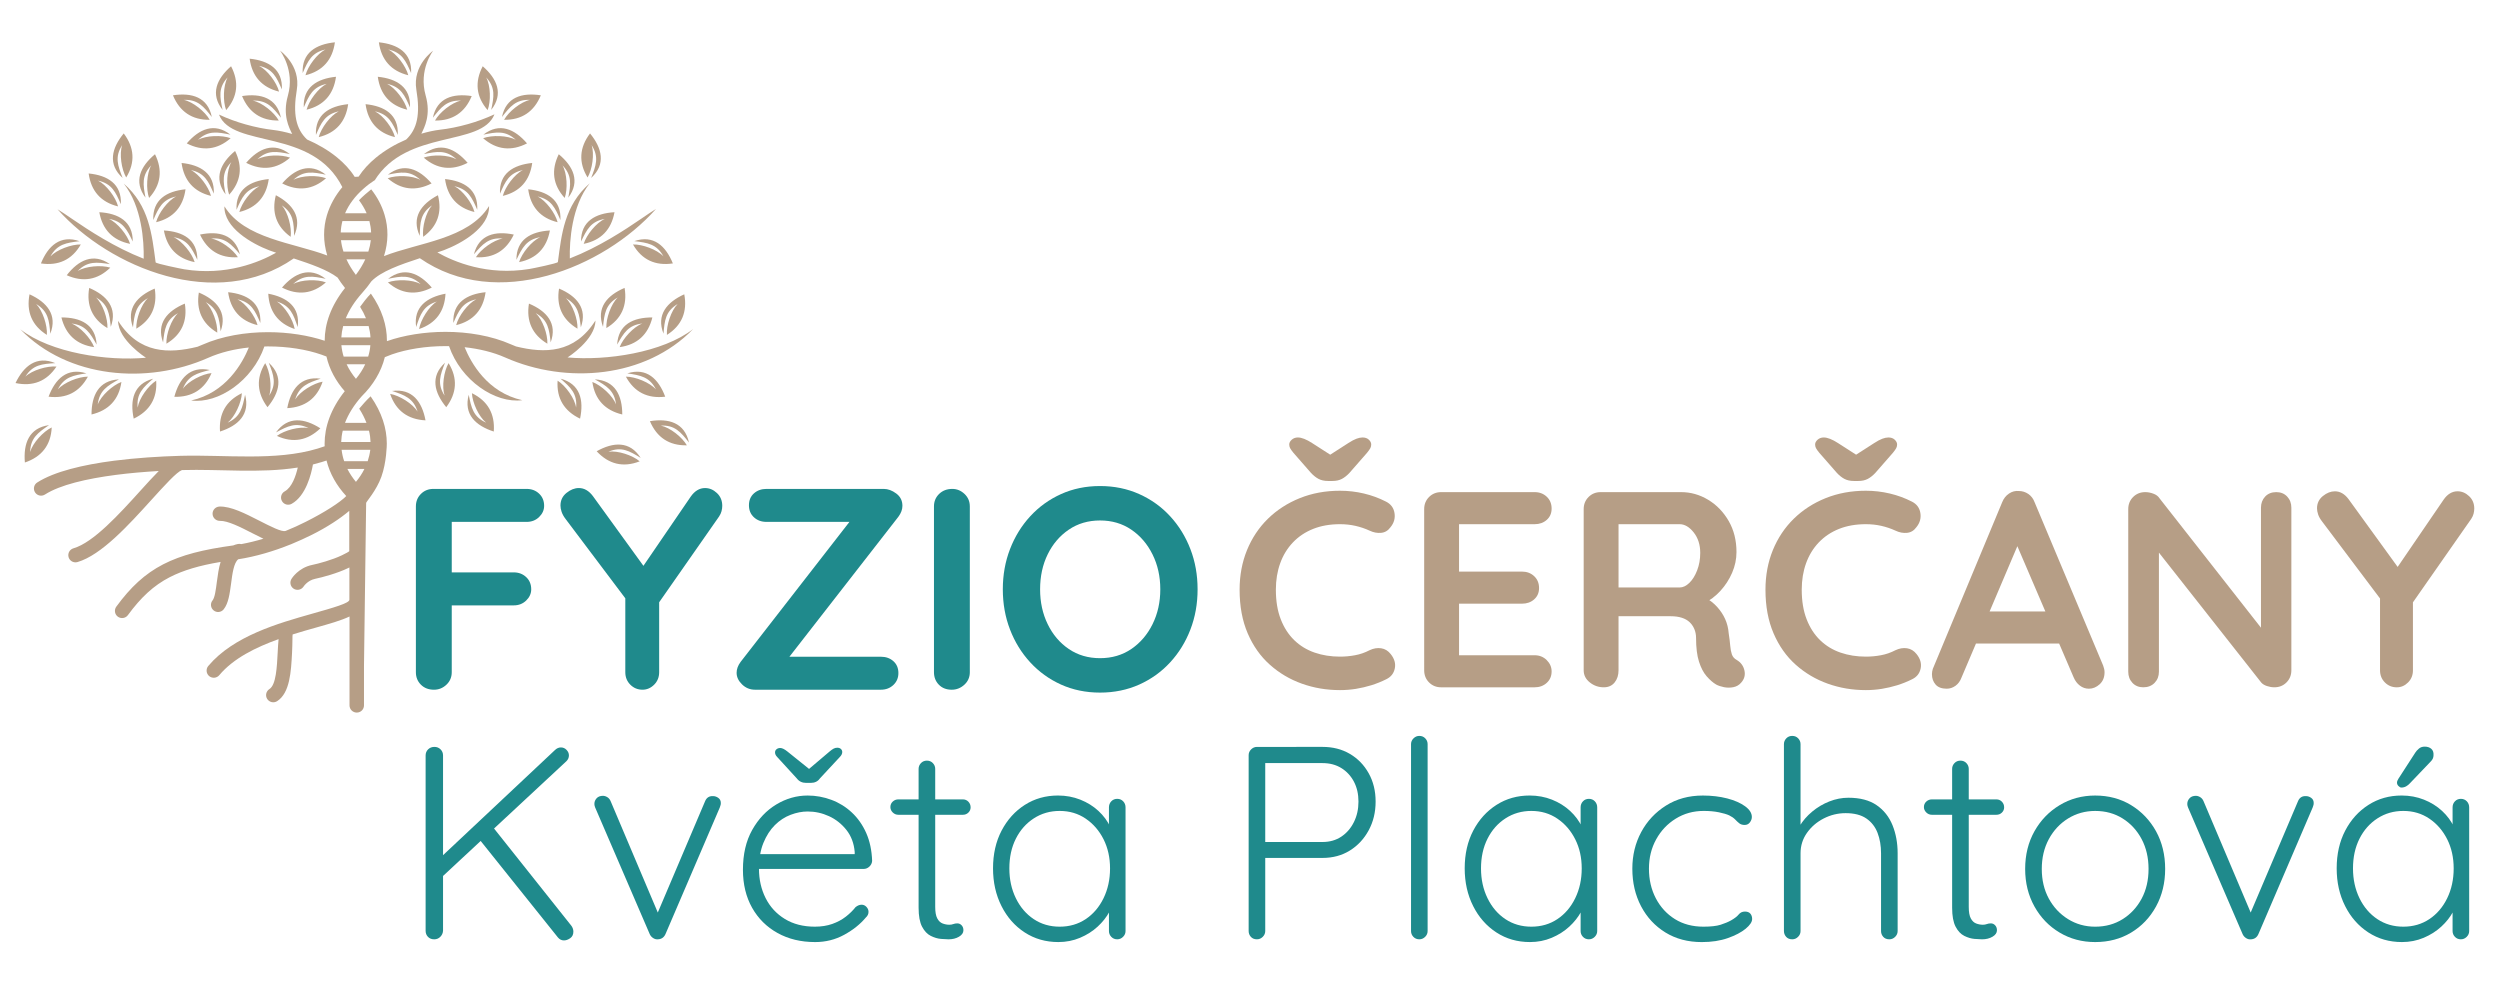 <?xml version="1.0" encoding="utf-8"?>
<!-- Generator: Adobe Illustrator 16.0.3, SVG Export Plug-In . SVG Version: 6.00 Build 0)  -->
<!DOCTYPE svg PUBLIC "-//W3C//DTD SVG 1.1//EN" "http://www.w3.org/Graphics/SVG/1.1/DTD/svg11.dtd">
<svg version="1.1" id="Vrstva_1" xmlns="http://www.w3.org/2000/svg" xmlns:xlink="http://www.w3.org/1999/xlink" x="0px" y="0px"
	 width="250px" height="100px" viewBox="0 0 250 100" enable-background="new 0 0 250 100" xml:space="preserve">
<g>
	<g>
		<g>
			<path fill="#B69E86" d="M36.399,66.6v3.942c0,0.396-0.321,0.716-0.723,0.716c-0.396,0-0.724-0.32-0.724-0.716v-8.893
				c-0.853,0.409-2.027,0.735-3.359,1.111c-0.729,0.205-1.509,0.423-2.306,0.676l-0.021,0.006c-0.034,0.015-0.007,0.854-0.062,1.856
				c-0.096,1.828-0.205,4.004-1.496,4.822c-0.334,0.21-0.777,0.108-0.989-0.226c-0.211-0.334-0.109-0.777,0.225-0.989
				c0.663-0.416,0.75-2.19,0.826-3.677c0.021-0.464,0.049-0.913,0.089-1.314c-2.26,0.811-4.506,1.908-5.933,3.606
				c-0.253,0.301-0.704,0.341-1.012,0.089c-0.299-0.253-0.34-0.709-0.087-1.011c2.533-3.007,7.005-4.268,10.371-5.223
				c2.129-0.601,3.741-1.058,3.741-1.398v-3.232L34.83,56.8c-1.092,0.532-2.629,0.942-3.325,1.084
				c-0.778,0.165-1.167,0.798-1.167,0.798c-0.232,0.322-0.676,0.396-0.997,0.172c-0.322-0.226-0.396-0.675-0.171-0.996
				c0,0,0.656-1.077,2.042-1.364c0.628-0.129,2.007-0.498,2.983-0.968c0.396-0.191,0.696-0.354,0.731-0.41v-4.03
				c-0.916,0.777-2.212,1.63-3.728,2.388c-0.656,0.327-1.346,0.641-2.07,0.941l-0.061,0.027l-0.027,0.006
				c-1.652,0.668-3.455,1.208-5.216,1.48c-0.444,0.354-0.588,1.433-0.717,2.442c-0.137,1.008-0.26,1.964-0.738,2.563
				c-0.246,0.306-0.696,0.362-1.004,0.109c-0.307-0.246-0.361-0.696-0.109-1.002c0.226-0.28,0.327-1.052,0.43-1.854
				c0.089-0.677,0.185-1.379,0.375-1.993c-2.103,0.354-3.72,0.826-5.079,1.522c-1.632,0.838-2.901,2.038-4.192,3.798
				c-0.231,0.32-0.682,0.389-1.003,0.157c-0.322-0.231-0.389-0.683-0.157-1.003c1.427-1.951,2.846-3.28,4.69-4.235
				c1.815-0.934,4.008-1.485,7.005-1.889c0.143-0.062,0.3-0.109,0.47-0.143c0.117-0.021,0.226-0.015,0.329,0.013
				c0.737-0.136,1.488-0.32,2.219-0.539c-0.354-0.17-0.73-0.361-1.106-0.552c-1.194-0.614-2.464-1.256-3.243-1.234
				c-0.395,0.006-0.723-0.301-0.737-0.695c-0.014-0.396,0.3-0.724,0.696-0.737c1.148-0.034,2.581,0.703,3.933,1.392
				c1.188,0.607,2.308,1.18,2.676,1.044l0.021-0.008c0.689-0.279,1.352-0.579,1.973-0.894c1.933-0.968,3.455-1.957,4.07-2.584
				c-0.949-1.023-1.646-2.231-1.973-3.554c-0.157,0.055-0.322,0.109-0.492,0.158c-0.287,0.088-0.573,0.163-0.867,0.239
				c-0.164,0.933-0.69,3.136-2.13,3.935c-0.349,0.191-0.778,0.067-0.97-0.281c-0.191-0.348-0.067-0.777,0.28-0.968
				c0.73-0.403,1.113-1.555,1.304-2.38c-3.795,0.6-7.763,0.142-11.579,0.252c-0.533,0.197-1.707,1.493-3.1,3.029
				c-2.231,2.461-4.963,5.476-7.353,6.172c-0.383,0.108-0.778-0.111-0.888-0.492c-0.108-0.383,0.11-0.777,0.492-0.886
				c2-0.58,4.588-3.432,6.69-5.757c0.656-0.73,1.276-1.405,1.837-1.972c-1.434,0.083-2.895,0.206-4.295,0.389
				c-2.929,0.383-5.578,0.996-7.087,1.964c-0.334,0.212-0.777,0.117-0.99-0.218c-0.211-0.334-0.116-0.777,0.219-0.988
				c1.706-1.092,4.567-1.774,7.688-2.177c2.185-0.279,4.513-0.429,6.65-0.49h0.034c4.363-0.123,9.49,0.545,13.668-0.723
				c0.246-0.075,0.478-0.15,0.704-0.231c0-0.083-0.007-0.164-0.007-0.253c0-1.677,0.601-3.464,2.014-5.251
				c-0.888-1.009-1.536-2.188-1.829-3.471c-0.157-0.062-0.327-0.129-0.499-0.185c-1.496-0.525-3.386-0.825-5.346-0.825
				c-0.123,0-0.239,0-0.362,0.006c-1.18,3.423-4.607,5.756-7.325,5.401c3.489-0.77,5.134-3.743,5.77-5.298
				c-1.435,0.15-2.833,0.484-4.077,1.037c-6.083,2.694-14.009,2.059-18.774-2.858c3.052,2.374,8.731,3.2,12.562,2.844
				c0,0-2.778-1.766-2.786-3.689c2.104,3.321,5.1,3.287,7.94,2.591c0.164-0.061,0.322-0.129,0.478-0.198
				c1.986-0.879,4.321-1.261,6.574-1.261c2.049,0,4.049,0.321,5.667,0.86c0-1.684,0.607-3.478,2.034-5.278
				c-0.28-0.349-0.526-0.696-0.744-1.044c-1.045-0.784-2.662-1.343-4.384-1.91c-7.708,5.348-18.393,0.962-23.622-4.917
				c0.41,0.246,0.901,0.587,1.475,0.976c1.631,1.111,4.219,2.829,7.141,3.969c0.041-1.733-0.178-5.231-1.994-7.516
				c2.553,2.223,2.82,5.108,3.189,7.876c0.013,0.13,2.545,0.642,2.86,0.696c4.191,0.682,7.517-0.715,9.19-1.657
				c-0.227-0.076-0.445-0.151-0.67-0.232c-1.768-0.676-4.554-2.258-4.5-4.406c2.008,3.246,6.87,3.628,10.282,4.917
				c-0.429-1.419-0.403-2.783-0.033-4.031c0.308-1.021,0.839-1.97,1.542-2.81c-2.996-5.975-10.978-3.812-12.336-7.25
				c0.867,0.402,1.768,0.73,2.642,0.975c1.017,0.287,1.973,0.471,2.772,0.559c0.587,0.07,1.236,0.206,1.905,0.403
				c-0.307-0.635-0.982-1.876-0.43-3.826c0.73-2.571-0.786-4.508-0.786-4.508s2.09,1.446,1.68,3.908
				c-0.409,2.461-0.081,3.935,1.024,4.978c1.065,0.463,2.124,1.07,3.018,1.807c0.688,0.566,1.297,1.214,1.747,1.931l0.39-0.021
				c0.457-0.702,1.051-1.343,1.734-1.902c0.895-0.737,1.953-1.351,3.018-1.808c1.106-1.037,1.434-2.517,1.024-4.978
				c-0.41-2.462,1.68-3.908,1.68-3.908s-1.481,1.902-0.751,4.474c0.553,1.958-0.123,3.191-0.431,3.826
				c0.668-0.198,1.311-0.334,1.898-0.403c0.798-0.088,1.761-0.273,2.772-0.559c0.874-0.246,1.775-0.573,2.642-0.976
				c-1.311,3.309-8.774,1.426-11.995,6.63l0.006-0.034c-0.363,0.232-0.731,0.505-1.133,0.866c-0.799,0.709-1.428,1.527-1.817,2.435
				h2.158c-0.198-0.457-0.458-0.895-0.764-1.304c0.36-0.381,0.858-0.804,1.221-1.091c0.608,0.777,1.065,1.63,1.338,2.558
				c0.382,1.282,0.396,2.673-0.062,4.12c3.421-1.357,8.459-1.691,10.508-5.006c0.054,2.154-2.731,3.73-4.5,4.406
				c-0.225,0.075-0.443,0.156-0.668,0.231c1.68,0.948,4.998,2.34,9.189,1.657c0.308-0.048,2.841-0.565,2.862-0.696
				c0.367-2.761,0.634-5.653,3.188-7.876c-1.816,2.291-2.035,5.783-1.994,7.515c2.922-1.14,5.517-2.857,7.141-3.969
				c0.568-0.389,1.065-0.73,1.475-0.976c-5.23,5.886-15.915,10.271-23.615,4.924c-2,0.655-3.857,1.31-4.841,2.305
				c-0.273,0.395-0.587,0.791-0.942,1.187c-0.758,0.853-1.285,1.691-1.619,2.51h2.014c-0.15-0.375-0.347-0.757-0.586-1.139
				c0.226-0.314,0.683-0.935,1.079-1.324c1.126,1.603,1.604,3.199,1.604,4.699v0.055l0.042-0.014
				c1.645-0.573,3.707-0.915,5.817-0.915c2.252,0,4.587,0.382,6.574,1.262c0.157,0.069,0.314,0.136,0.479,0.198
				c2.84,0.696,5.837,0.729,7.939-2.591c0,1.923-2.786,3.689-2.786,3.689c3.831,0.348,9.51-0.47,12.563-2.844
				c-4.765,4.924-12.699,5.551-18.782,2.858c-1.243-0.553-2.642-0.879-4.076-1.037c0.636,1.561,2.274,4.529,5.769,5.299
				c-2.717,0.354-6.15-1.978-7.325-5.402c-0.123,0-0.239-0.006-0.361-0.006c-1.96,0-3.857,0.306-5.347,0.825
				c-0.252,0.089-0.491,0.185-0.716,0.28c-0.361,1.473-1.189,2.804-2.301,3.901c-0.799,0.9-1.346,1.793-1.68,2.666h2.144
				c-0.177-0.464-0.416-0.94-0.724-1.418c0.233-0.28,0.697-0.826,1.141-1.234c1.126,1.609,1.618,3.212,1.618,4.726
				c0,0.129-0.021,1.873-0.546,3.326c-0.501,1.386-1.506,2.485-1.52,2.605 M36.413,55.976 M42.722,58.335l-0.027-0.008
				 M45.903,57.755 M34.276,43.064c-0.096,0.389-0.143,0.771-0.157,1.139h2.935c-0.014-0.375-0.061-0.756-0.158-1.139H34.276z
				 M34.16,44.981c0.047,0.389,0.129,0.771,0.259,1.14h2.35c0.122-0.369,0.211-0.75,0.26-1.14H34.16z M34.74,46.896
				c0.233,0.458,0.52,0.888,0.854,1.29c0.335-0.402,0.621-0.832,0.847-1.29H34.74z M34.316,32.604
				c-0.102,0.388-0.163,0.771-0.183,1.138h2.915c-0.02-0.375-0.083-0.757-0.185-1.138H34.316z M34.139,34.52
				c0.035,0.389,0.11,0.771,0.226,1.14h2.451c0.117-0.369,0.192-0.75,0.219-1.14H34.139z M34.665,36.429
				c0.239,0.518,0.553,1.002,0.928,1.453c0.375-0.451,0.69-0.935,0.928-1.453H34.665z M34.242,22.107
				c-0.095,0.369-0.157,0.75-0.169,1.14h3.038c-0.015-0.39-0.076-0.771-0.171-1.14H34.242z M34.099,24.017
				c0.04,0.375,0.122,0.757,0.246,1.14h2.491c0.124-0.389,0.205-0.771,0.247-1.14H34.099z M34.645,25.933
				c0.231,0.512,0.545,1.03,0.941,1.555c0.396-0.525,0.709-1.05,0.943-1.555H34.645z"/>
		</g>
		<g>
			<path fill="#B69E86" d="M22.001,43.154c-0.13-1.759,0.587-3.063,2.185-3.834c-0.042,0.935-0.69,2.361-1.42,2.947
				c1.29-0.58,1.481-1.494,1.74-2.789C25.032,41.435,23.81,42.574,22.001,43.154z M28.725,40.814
				c1.763-0.089,2.97-0.969,3.537-2.646c-0.921,0.158-2.26,0.976-2.745,1.773c0.417-1.35,1.297-1.658,2.553-2.073
				C30.05,37.595,29.08,38.952,28.725,40.814z M8.92,28.791c-0.294,1.739,0.3,3.109,1.823,4.017c0.047-0.936-0.465-2.415-1.14-3.063
				c1.229,0.703,1.337,1.624,1.475,2.94C11.78,30.781,10.667,29.534,8.92,28.791z M6.141,31.744
				c0.424,1.712,1.517,2.728,3.271,2.967c-0.329-0.874-1.387-2.033-2.267-2.36c1.406,0.15,1.87,0.961,2.519,2.107
				C9.555,32.439,8.046,31.736,6.141,31.744z M2.953,29.431c-0.334,1.733,0.232,3.118,1.734,4.059
				c0.068-0.935-0.417-2.422-1.072-3.089c1.215,0.729,1.304,1.658,1.413,2.974C5.771,31.484,4.687,30.216,2.953,29.431z
				 M1.552,38.305c1.728,0.368,3.121-0.17,4.097-1.651c-0.929-0.081-2.431,0.362-3.114,1.01c0.752-1.2,1.68-1.269,2.998-1.35
				C3.663,35.536,2.372,36.593,1.552,38.305z M4.857,39.669c1.754,0.211,3.092-0.451,3.932-2.006c-0.935,0-2.39,0.58-3.011,1.282
				c0.642-1.262,1.564-1.412,2.868-1.609C6.714,36.722,5.526,37.888,4.857,39.669z M9.152,41.449c1.714-0.41,2.744-1.494,2.99-3.253
				c-0.88,0.329-2.041,1.377-2.368,2.251c0.163-1.405,0.969-1.869,2.122-2.51C9.862,38.045,9.152,39.552,9.152,41.449z
				 M13.371,41.865c1.591-0.756,2.369-2.034,2.247-3.798c-0.792,0.497-1.707,1.765-1.851,2.693c-0.136-1.412,0.56-2.026,1.556-2.892
				C13.358,38.386,12.982,40.009,13.371,41.865z M17.433,39.682c1.762,0.042,3.031-0.744,3.72-2.373
				c-0.928,0.088-2.321,0.805-2.867,1.568c0.518-1.315,1.42-1.554,2.697-1.875C18.997,36.572,17.924,37.848,17.433,39.682z
				 M9.931,21.221c0.313,1.732,1.337,2.815,3.079,3.164c-0.273-0.894-1.257-2.113-2.117-2.496c1.393,0.239,1.81,1.071,2.382,2.265
				C13.296,22.128,11.828,21.33,9.931,21.221z M16.389,23.048c0.313,1.732,1.338,2.816,3.079,3.165
				c-0.273-0.893-1.257-2.114-2.116-2.497c1.393,0.239,1.809,1.071,2.382,2.265C19.755,23.948,18.287,23.158,16.389,23.048z
				 M20,23.457c0.752,1.596,2.022,2.38,3.79,2.264c-0.499-0.791-1.761-1.719-2.683-1.868c1.412-0.123,2.028,0.573,2.888,1.576
				C23.482,23.457,21.864,23.069,20,23.457z M6.673,27.522c1.611,0.716,3.086,0.484,4.356-0.757
				c-0.895-0.28-2.458-0.156-3.257,0.334c0.99-1.015,1.905-0.886,3.215-0.688C9.323,25.257,7.84,26.021,6.673,27.522z M4.092,26.342
				c1.741,0.26,3.107-0.361,3.987-1.896c-0.928-0.021-2.403,0.519-3.038,1.2c0.676-1.241,1.598-1.364,2.915-1.527
				C6.032,23.457,4.809,24.583,4.092,26.342z M8.865,17.347c0.239,1.746,1.215,2.872,2.942,3.293
				c-0.231-0.906-1.167-2.162-2.006-2.578c1.385,0.301,1.761,1.153,2.286,2.361C12.184,18.391,10.755,17.531,8.865,17.347z
				 M18.156,16.296c0.24,1.747,1.216,2.877,2.943,3.294c-0.239-0.907-1.167-2.163-2.007-2.584c1.386,0.299,1.761,1.152,2.287,2.36
				C21.482,17.347,20.048,16.489,18.156,16.296z M12.373,13.343c1.066,1.405,1.168,2.899,0.246,4.406
				c-0.471-0.805-0.703-2.354-0.402-3.239c-0.764,1.187-0.437,2.06,0.047,3.287C10.755,16.426,11.165,14.81,12.373,13.343z
				 M15.5,15.423c0.779,1.583,0.602,3.063-0.593,4.372c-0.315-0.88-0.246-2.448,0.217-3.26c-0.976,1.023-0.818,1.937-0.573,3.232
				C13.331,18.145,14.04,16.637,15.5,15.423z M23.509,15.096c0.778,1.582,0.594,3.063-0.594,4.372
				c-0.313-0.879-0.246-2.448,0.219-3.26c-0.977,1.022-0.82,1.937-0.573,3.232C21.338,17.817,22.049,16.311,23.509,15.096z
				 M18.552,18.929c-0.237,1.745-1.213,2.878-2.941,3.293c0.239-0.906,1.167-2.162,2.007-2.576
				c-1.387,0.299-1.762,1.151-2.288,2.359C15.235,19.973,16.662,19.12,18.552,18.929z M33.49,4.231
				c-0.239,1.747-1.215,2.872-2.942,3.294c0.239-0.907,1.168-2.163,2.007-2.578c-1.385,0.3-1.762,1.146-2.287,2.36
				C30.167,5.275,31.6,4.423,33.49,4.231z M23.107,6.625c0.812,1.563,0.669,3.049-0.492,4.386c-0.334-0.873-0.3-2.441,0.144-3.268
				c-0.957,1.044-0.772,1.958-0.499,3.247C20.998,9.395,21.673,7.874,23.107,6.625z M34.816,10.417
				c-0.239,1.746-1.216,2.878-2.943,3.294c0.239-0.908,1.167-2.162,2.008-2.578c-1.386,0.3-1.761,1.152-2.288,2.36
				C31.497,11.461,32.924,10.609,34.816,10.417z M17.296,9.53c0.67,1.631,1.905,2.477,3.674,2.449
				c-0.458-0.818-1.673-1.8-2.595-1.992c1.413-0.054,1.994,0.669,2.806,1.712C20.779,9.708,19.174,9.244,17.296,9.53z
				 M18.676,14.339c1.571,0.805,3.059,0.647,4.389-0.518c-0.88-0.327-2.443-0.287-3.27,0.164c1.038-0.962,1.953-0.786,3.25-0.518
				C21.434,12.218,19.911,12.901,18.676,14.339z M24.616,16.283c1.57,0.805,3.059,0.648,4.39-0.518
				c-0.88-0.328-2.443-0.288-3.27,0.162c1.037-0.96,1.953-0.783,3.25-0.518C27.381,14.163,25.858,14.844,24.616,16.283z
				 M28.2,28.757c1.571,0.804,3.058,0.646,4.389-0.519c-0.88-0.328-2.443-0.287-3.27,0.163c1.038-0.961,1.953-0.785,3.25-0.519
				C30.957,26.636,29.436,27.317,28.2,28.757z M28.22,18.342c1.572,0.805,3.058,0.647,4.384-0.518
				c-0.881-0.327-2.444-0.288-3.271,0.164c1.038-0.962,1.953-0.785,3.25-0.519C30.985,16.221,29.463,16.903,28.22,18.342z
				 M24.207,9.605c0.668,1.63,1.904,2.476,3.672,2.449c-0.457-0.819-1.672-1.801-2.594-1.991c1.413-0.054,1.993,0.668,2.812,1.711
				C27.681,9.783,26.083,9.319,24.207,9.605z M24.964,5.869c0.239,1.745,1.215,2.871,2.942,3.293
				c-0.232-0.907-1.168-2.162-2.008-2.578c1.387,0.3,1.763,1.146,2.288,2.36C28.289,6.911,26.854,6.06,24.964,5.869z M33.6,7.676
				c-0.238,1.746-1.216,2.878-2.942,3.294c0.239-0.907,1.167-2.162,2.008-2.585c-1.388,0.299-1.762,1.152-2.288,2.36
				C30.283,8.719,31.716,7.867,33.6,7.676z M26.875,17.906c-0.239,1.747-1.215,2.872-2.942,3.295
				c0.238-0.908,1.167-2.163,2.007-2.579c-1.386,0.301-1.761,1.146-2.287,2.36C23.551,18.95,24.984,18.097,26.875,17.906z
				 M22.813,29.221c0.239,1.745,1.216,2.871,2.942,3.293c-0.239-0.907-1.168-2.161-2.006-2.584c1.386,0.3,1.761,1.154,2.287,2.367
				C26.138,30.271,24.704,29.411,22.813,29.221z M27.585,19.522c-0.438,1.706,0.041,3.124,1.481,4.161
				c0.123-0.927-0.26-2.441-0.881-3.144c1.167,0.797,1.194,1.733,1.222,3.049C30.262,21.739,29.265,20.409,27.585,19.522z
				 M26.827,29.37c0.089,1.76,0.963,2.966,2.643,3.533c-0.156-0.921-0.976-2.257-1.775-2.749c1.352,0.423,1.652,1.297,2.07,2.552
				C30.05,30.7,28.698,29.724,26.827,29.37z M19.884,29.254c-0.281,1.739,0.321,3.104,1.843,4.011
				c0.041-0.935-0.478-2.415-1.159-3.056c1.234,0.696,1.344,1.618,1.494,2.926C22.759,31.225,21.639,29.992,19.884,29.254z
				 M18.484,30.36c0.281,1.738-0.32,3.103-1.842,4.01c-0.042-0.934,0.477-2.408,1.16-3.055c-1.236,0.69-1.346,1.616-1.495,2.926
				C15.61,32.33,16.73,31.095,18.484,30.36z M15.474,28.858c0.28,1.74-0.321,3.103-1.843,4.011
				c-0.042-0.935,0.478-2.415,1.161-3.056c-1.236,0.696-1.346,1.616-1.496,2.925C12.606,30.836,13.726,29.595,15.474,28.858z
				 M26.751,40.719c-1.058-1.411-1.16-2.898-0.231-4.405c0.472,0.811,0.697,2.359,0.396,3.247c0.772-1.188,0.444-2.055-0.041-3.288
				C28.377,37.643,27.961,39.259,26.751,40.719z"/>
		</g>
		<g>
			<path fill="#B69E86" d="M49.378,43.154c0.129-1.759-0.594-3.063-2.186-3.834c0.041,0.935,0.69,2.361,1.421,2.947
				c-1.291-0.58-1.481-1.494-1.74-2.789C46.347,41.435,47.568,42.574,49.378,43.154z M42.551,42.035
				c-1.762-0.089-2.97-0.969-3.538-2.646c0.922,0.156,2.261,0.975,2.746,1.78c-0.417-1.35-1.298-1.658-2.553-2.073
				C41.225,38.823,42.203,40.172,42.551,42.035z M62.459,28.791c0.294,1.739-0.307,3.109-1.823,4.017
				c-0.048-0.936,0.465-2.415,1.141-3.063c-1.229,0.703-1.339,1.624-1.475,2.94C59.599,30.781,60.711,29.534,62.459,28.791z
				 M65.238,31.744c-0.424,1.712-1.516,2.728-3.271,2.967c0.328-0.874,1.387-2.033,2.268-2.36c-1.406,0.15-1.871,0.961-2.52,2.107
				C61.825,32.439,63.333,31.736,65.238,31.744z M68.426,29.431c0.327,1.733-0.239,3.118-1.734,4.059
				c-0.069-0.935,0.41-2.422,1.072-3.089c-1.216,0.729-1.305,1.649-1.415,2.966C65.607,31.484,66.692,30.216,68.426,29.431z
				 M66.521,39.669c-1.754,0.211-3.092-0.451-3.933-2.006c0.935,0,2.389,0.58,3.011,1.282c-0.642-1.262-1.557-1.412-2.867-1.609
				C64.664,36.722,65.852,37.888,66.521,39.669z M62.227,41.449c-1.714-0.41-2.745-1.494-2.991-3.253
				c0.874,0.329,2.042,1.377,2.369,2.251c-0.164-1.405-0.969-1.869-2.123-2.51C61.517,38.045,62.227,39.552,62.227,41.449z
				 M58.007,41.865c-1.59-0.756-2.368-2.034-2.246-3.798c0.792,0.497,1.714,1.765,1.85,2.693c0.13-1.412-0.56-2.026-1.557-2.892
				C58.021,38.386,58.397,40.009,58.007,41.865z M61.45,21.221c-0.315,1.732-1.34,2.815-3.081,3.164
				c0.274-0.894,1.256-2.113,2.117-2.496c-1.4,0.239-1.809,1.071-2.382,2.265C58.083,22.128,59.551,21.33,61.45,21.221z
				 M54.99,23.048c-0.314,1.732-1.339,2.816-3.08,3.165c0.273-0.893,1.257-2.114,2.116-2.497c-1.391,0.239-1.809,1.071-2.382,2.265
				C51.624,23.948,53.092,23.158,54.99,23.048z M51.379,23.457c-0.751,1.596-2.021,2.38-3.79,2.264
				c0.497-0.791,1.761-1.719,2.69-1.868c-1.414-0.123-2.029,0.573-2.889,1.576C47.897,23.457,49.514,23.069,51.379,23.457z
				 M67.287,26.342c-1.749,0.26-3.107-0.361-3.988-1.896c0.935-0.027,2.411,0.512,3.045,1.193c-0.676-1.241-1.597-1.363-2.915-1.527
				C65.347,23.457,66.569,24.583,67.287,26.342z M53.221,16.296c-0.237,1.747-1.214,2.877-2.941,3.294
				c0.239-0.907,1.167-2.163,2.007-2.584c-1.387,0.299-1.762,1.152-2.288,2.36C49.896,17.347,51.331,16.489,53.221,16.296z
				 M59.004,13.343c-1.065,1.405-1.168,2.899-0.246,4.406c0.471-0.805,0.702-2.354,0.403-3.239c0.764,1.187,0.437,2.06-0.048,3.287
				C60.615,16.426,60.206,14.81,59.004,13.343z M55.877,15.423c-0.778,1.583-0.601,3.063,0.593,4.372
				c0.314-0.88,0.239-2.448-0.218-3.26c0.976,1.023,0.819,1.937,0.574,3.232C58.049,18.145,57.338,16.637,55.877,15.423z
				 M52.819,18.929c0.24,1.745,1.215,2.878,2.942,3.293c-0.232-0.906-1.167-2.162-2.007-2.576c1.386,0.299,1.762,1.151,2.288,2.359
				C56.144,19.973,54.71,19.12,52.819,18.929z M37.888,4.231c0.239,1.747,1.222,2.872,2.942,3.294
				c-0.239-0.907-1.168-2.163-2.008-2.578c1.387,0.3,1.763,1.146,2.289,2.36C41.213,5.275,39.779,4.423,37.888,4.231z M48.272,6.625
				c-0.814,1.563-0.67,3.049,0.491,4.386c0.335-0.873,0.301-2.441-0.143-3.268c0.957,1.044,0.771,1.958,0.498,3.247
				C50.381,9.395,49.706,7.874,48.272,6.625z M36.556,10.417c0.239,1.746,1.215,2.878,2.942,3.294
				c-0.239-0.908-1.167-2.162-2.007-2.578c1.386,0.3,1.761,1.152,2.287,2.36C39.881,11.461,38.455,10.609,36.556,10.417z
				 M54.082,9.53c-0.669,1.631-1.905,2.477-3.673,2.449c0.458-0.818,1.674-1.8,2.595-1.992c-1.419-0.054-1.994,0.669-2.807,1.712
				C50.6,9.708,52.205,9.244,54.082,9.53z M52.702,14.339c-1.569,0.805-3.059,0.647-4.39-0.518c0.88-0.327,2.445-0.287,3.271,0.164
				c-1.038-0.962-1.953-0.786-3.25-0.518C49.945,12.218,51.467,12.901,52.702,14.339z M46.763,16.283
				c-1.57,0.805-3.059,0.648-4.389-0.518c0.873-0.328,2.444-0.288,3.27,0.162c-1.038-0.96-1.953-0.783-3.25-0.518
				C43.998,14.163,45.521,14.844,46.763,16.283z M43.179,28.757c-1.569,0.804-3.059,0.646-4.39-0.519
				c0.881-0.328,2.445-0.287,3.271,0.163c-1.039-0.961-1.953-0.785-3.25-0.519C40.42,26.636,41.943,27.317,43.179,28.757z
				 M43.158,18.342c-1.569,0.805-3.059,0.647-4.389-0.518c0.88-0.327,2.444-0.288,3.271,0.164c-1.039-0.962-1.954-0.785-3.251-0.519
				C40.393,16.221,41.916,16.903,43.158,18.342z M47.172,9.605c-0.668,1.63-1.903,2.476-3.673,2.449
				c0.457-0.819,1.673-1.801,2.594-1.991c-1.414-0.054-1.993,0.668-2.806,1.711C43.698,9.783,45.296,9.319,47.172,9.605z
				 M37.779,7.676c0.238,1.746,1.214,2.878,2.942,3.294c-0.239-0.907-1.168-2.162-2.007-2.585c1.385,0.299,1.761,1.152,2.287,2.36
				C41.097,8.719,39.669,7.867,37.779,7.676z M44.503,17.906c0.239,1.747,1.216,2.872,2.943,3.295
				c-0.24-0.908-1.168-2.163-2.008-2.579c1.386,0.301,1.761,1.146,2.288,2.36C47.828,18.95,46.395,18.097,44.503,17.906z
				 M48.559,29.221c-0.24,1.745-1.216,2.871-2.942,3.293c0.231-0.907,1.167-2.161,2.007-2.584c-1.386,0.3-1.762,1.154-2.288,2.367
				C45.241,30.271,46.675,29.411,48.559,29.221z M43.794,19.522c0.437,1.706-0.042,3.124-1.475,4.161
				c-0.123-0.927,0.259-2.441,0.881-3.144c-1.168,0.797-1.195,1.733-1.223,3.049C41.117,21.739,42.114,20.409,43.794,19.522z
				 M44.551,29.37c-0.09,1.76-0.962,2.966-2.642,3.533c0.158-0.921,0.976-2.257,1.775-2.749c-1.353,0.423-1.66,1.297-2.069,2.552
				C41.329,30.7,42.68,29.724,44.551,29.37z M52.895,30.36c-0.281,1.738,0.32,3.103,1.843,4.01c0.04-0.934-0.478-2.408-1.161-3.055
				c1.236,0.69,1.344,1.616,1.488,2.926C55.768,32.33,54.649,31.095,52.895,30.36z M55.905,28.858
				c-0.288,1.74,0.32,3.103,1.843,4.011c0.041-0.935-0.478-2.415-1.161-3.056c1.236,0.696,1.345,1.616,1.496,2.925
				C58.772,30.836,57.652,29.595,55.905,28.858z M44.625,40.719c1.058-1.411,1.161-2.898,0.232-4.405
				c-0.471,0.811-0.696,2.359-0.396,3.247c-0.771-1.188-0.442-2.055,0.042-3.288C43.001,37.643,43.418,39.259,44.625,40.719z"/>
		</g>
		<path fill="#B69E86" d="M63.968,46.134c-1.653,0.648-3.101,0.286-4.301-1.009c1.659-0.929,3.318-1.05,4.404,0.668
			c-1.127-0.696-1.926-1.173-3.23-0.621C61.769,45.035,63.258,45.526,63.968,46.134z M68.686,44.532
			c-0.464-0.812-1.687-1.787-2.608-1.972c1.413-0.068,2,0.655,2.819,1.692c-0.43-1.985-2.034-2.442-3.905-2.135
			C65.675,43.739,66.917,44.572,68.686,44.532z M5.171,42.745c-0.847,0.402-1.904,1.555-2.157,2.455
			c0.033-1.412,0.799-1.943,1.891-2.687c-2.014,0.28-2.581,1.848-2.417,3.737C4.161,45.685,5.09,44.517,5.171,42.745z M27.688,43.59
			c1.61,0.744,3.079,0.464,4.349-0.757c-1.598-1.023-3.25-1.242-4.438,0.409c1.168-0.626,1.988-1.057,3.265-0.428
			C29.954,42.621,28.438,43.031,27.688,43.59z"/>
		<g>
			<g>
				<defs>
					<rect id="SVGID_1_" x="34.954" y="48.829" width="1.455" height="1.454"/>
				</defs>
				<use xlink:href="#SVGID_1_"  overflow="visible" fill="#B69E86"/>
				<clipPath id="SVGID_2_">
					<use xlink:href="#SVGID_1_"  overflow="visible"/>
				</clipPath>
				<g clip-path="url(#SVGID_2_)">
					<g>
						<g>
							<defs>
								<circle id="SVGID_3_" cx="35.681" cy="49.556" r="0.727"/>
							</defs>
							<use xlink:href="#SVGID_3_"  overflow="visible" fill="#B69E86"/>
							<clipPath id="SVGID_4_">
								<use xlink:href="#SVGID_3_"  overflow="visible"/>
							</clipPath>
							<g clip-path="url(#SVGID_4_)">
								<g>
									<g>
										<g>
											<defs>
												<rect id="SVGID_5_" x="5.307" y="11.25" width="1.479" height="1.69"/>
											</defs>
											<use xlink:href="#SVGID_5_"  overflow="visible" fill="#B69E86"/>
											<clipPath id="SVGID_6_">
												<use xlink:href="#SVGID_5_"  overflow="visible"/>
											</clipPath>
											<g clip-path="url(#SVGID_6_)">
												<g>
													<g>
														<defs>
															<rect id="SVGID_7_" x="-152.046" y="-187.171" width="1.455" height="1.454"/>
														</defs>
														<use xlink:href="#SVGID_7_"  overflow="visible" fill="#B69E86"/>
														<clipPath id="SVGID_8_">
															<use xlink:href="#SVGID_7_"  overflow="visible"/>
														</clipPath>
														<g transform="matrix(1, 0, 0, 1, 187, 236)" clip-path="url(#SVGID_8_)">
															<g>
																<g>
																	<defs>
																		<circle id="SVGID_9_" cx="-151.319" cy="-186.444" r="0.727"/>
																	</defs>
																	<use xlink:href="#SVGID_9_"  overflow="visible" fill="#B69E86"/>
																	<clipPath id="SVGID_10_">
																		<use xlink:href="#SVGID_9_"  overflow="visible"/>
																	</clipPath>
																	<g clip-path="url(#SVGID_10_)">
																		<path fill="#B69E86" d="M-152.046-187.171h1.455v1.454h-1.455V-187.171z"/>
																	</g>
																</g>
															</g>
														</g>
													</g>
												</g>
											</g>
										</g>
									</g>
								</g>
							</g>
						</g>
					</g>
				</g>
			</g>
		</g>
	</g>
	<g>
		<path fill="#B69E86" d="M138.599,50.161c0.483,0.242,0.768,0.623,0.851,1.143c0.085,0.521-0.051,0.995-0.404,1.423
			c-0.242,0.335-0.553,0.521-0.933,0.557c-0.382,0.039-0.769-0.036-1.159-0.222c-0.445-0.206-0.914-0.363-1.408-0.476
			c-0.491-0.111-1.007-0.167-1.547-0.167c-1.004,0-1.9,0.158-2.689,0.473c-0.792,0.317-1.465,0.768-2.022,1.354
			c-0.557,0.586-0.981,1.279-1.268,2.078c-0.289,0.799-0.434,1.683-0.434,2.648c0,1.134,0.163,2.119,0.489,2.955
			c0.324,0.838,0.775,1.534,1.351,2.092c0.576,0.559,1.256,0.972,2.036,1.241c0.781,0.269,1.627,0.403,2.537,0.403
			c0.503,0,1.004-0.045,1.505-0.14c0.503-0.092,0.986-0.259,1.45-0.501c0.391-0.186,0.777-0.251,1.159-0.195
			c0.38,0.057,0.701,0.251,0.961,0.585c0.371,0.466,0.508,0.945,0.404,1.437c-0.103,0.492-0.387,0.85-0.85,1.073
			c-0.483,0.243-0.982,0.441-1.493,0.601c-0.512,0.157-1.026,0.277-1.547,0.362c-0.521,0.082-1.05,0.125-1.59,0.125
			c-1.339,0-2.606-0.214-3.806-0.642c-1.199-0.427-2.269-1.059-3.206-1.896c-0.94-0.835-1.678-1.882-2.218-3.137
			c-0.539-1.254-0.809-2.708-0.809-4.363c0-1.432,0.247-2.751,0.739-3.96c0.493-1.207,1.19-2.253,2.091-3.137
			c0.903-0.882,1.967-1.57,3.193-2.063c1.227-0.492,2.564-0.739,4.015-0.739c0.817,0,1.618,0.094,2.398,0.279
			C137.177,49.538,137.91,49.808,138.599,50.161z M132.493,45.81l2.341-1.505c0.317-0.205,0.586-0.349,0.81-0.432
			c0.223-0.083,0.428-0.126,0.613-0.126c0.261,0,0.47,0.075,0.628,0.223c0.158,0.15,0.236,0.307,0.236,0.475
			c0,0.13-0.027,0.25-0.083,0.362c-0.058,0.111-0.168,0.269-0.334,0.473l-1.758,2.009c-0.241,0.26-0.493,0.459-0.753,0.599
			c-0.261,0.139-0.576,0.209-0.947,0.209H132.8c-0.372,0-0.688-0.071-0.949-0.209c-0.261-0.14-0.511-0.339-0.753-0.599l-1.756-2.009
			c-0.167-0.204-0.279-0.362-0.335-0.473c-0.056-0.112-0.083-0.232-0.083-0.362c0-0.168,0.083-0.325,0.251-0.475
			c0.167-0.148,0.371-0.223,0.612-0.223c0.371,0,0.847,0.187,1.423,0.558l2.343,1.505H132.493z"/>
		<path fill="#B69E86" d="M144.119,49.212h9.341c0.484,0,0.889,0.154,1.214,0.46s0.488,0.702,0.488,1.185
			c0,0.465-0.163,0.841-0.488,1.13s-0.729,0.432-1.214,0.432h-7.808l0.252-0.473v5.437l-0.222-0.224h6.523
			c0.483,0,0.888,0.154,1.213,0.459c0.325,0.308,0.487,0.702,0.487,1.187c0,0.465-0.162,0.841-0.487,1.129
			c-0.325,0.289-0.729,0.433-1.213,0.433h-6.44l0.139-0.224v5.633l-0.222-0.252h7.777c0.484,0,0.889,0.164,1.214,0.488
			c0.325,0.326,0.488,0.702,0.488,1.129c0,0.466-0.163,0.847-0.488,1.145c-0.325,0.297-0.729,0.445-1.214,0.445h-9.341
			c-0.482,0-0.887-0.161-1.212-0.487c-0.326-0.325-0.488-0.729-0.488-1.213V50.913c0-0.483,0.162-0.888,0.488-1.213
			C143.232,49.375,143.637,49.212,144.119,49.212z"/>
		<path fill="#B69E86" d="M160.375,68.73c-0.52,0-0.984-0.161-1.393-0.487c-0.41-0.325-0.614-0.729-0.614-1.213V50.913
			c0-0.483,0.163-0.888,0.488-1.213c0.324-0.325,0.729-0.488,1.213-0.488h8.031c0.965,0,1.871,0.256,2.717,0.767
			c0.847,0.511,1.53,1.218,2.051,2.119c0.52,0.901,0.78,1.938,0.78,3.109c0,0.706-0.145,1.395-0.433,2.063
			c-0.289,0.669-0.678,1.273-1.171,1.813c-0.492,0.538-1.046,0.957-1.66,1.254l0.028-0.642c0.521,0.279,0.953,0.609,1.297,0.99
			c0.345,0.382,0.614,0.79,0.809,1.226c0.195,0.438,0.313,0.907,0.35,1.409c0.073,0.466,0.124,0.874,0.152,1.228
			c0.029,0.354,0.085,0.649,0.167,0.892c0.085,0.242,0.248,0.428,0.489,0.559c0.408,0.241,0.665,0.589,0.766,1.044
			c0.103,0.457-0.005,0.861-0.319,1.213c-0.205,0.244-0.466,0.396-0.783,0.461c-0.315,0.063-0.63,0.063-0.945,0
			c-0.317-0.064-0.577-0.154-0.781-0.265c-0.316-0.187-0.633-0.461-0.948-0.823c-0.317-0.362-0.572-0.851-0.767-1.463
			c-0.196-0.614-0.293-1.403-0.293-2.37c0-0.316-0.056-0.608-0.167-0.879c-0.112-0.27-0.27-0.502-0.475-0.697
			s-0.465-0.344-0.78-0.445c-0.317-0.102-0.688-0.153-1.115-0.153h-5.634l0.418-0.642v6.051c0,0.483-0.129,0.888-0.39,1.213
			C161.203,68.569,160.841,68.73,160.375,68.73z M161.463,58.749h6.497c0.335,0,0.659-0.153,0.976-0.461
			c0.316-0.307,0.577-0.725,0.78-1.255c0.205-0.529,0.308-1.11,0.308-1.742c0-0.817-0.218-1.5-0.655-2.05
			c-0.438-0.548-0.906-0.822-1.408-0.822h-6.441l0.334-0.892v7.89L161.463,58.749z"/>
		<path fill="#B69E86" d="M191.188,50.161c0.482,0.242,0.766,0.623,0.85,1.143s-0.052,0.995-0.404,1.423
			c-0.242,0.335-0.553,0.521-0.934,0.557c-0.382,0.039-0.768-0.036-1.157-0.222c-0.446-0.206-0.916-0.363-1.409-0.476
			c-0.491-0.111-1.007-0.167-1.547-0.167c-1.004,0-1.9,0.158-2.69,0.473c-0.791,0.317-1.463,0.768-2.022,1.354
			c-0.558,0.586-0.979,1.279-1.268,2.078c-0.289,0.799-0.434,1.683-0.434,2.648c0,1.134,0.164,2.119,0.49,2.955
			c0.323,0.838,0.775,1.534,1.35,2.092c0.578,0.559,1.256,0.972,2.036,1.241c0.781,0.269,1.627,0.403,2.538,0.403
			c0.503,0,1.004-0.045,1.506-0.14c0.502-0.092,0.984-0.259,1.45-0.501c0.39-0.186,0.775-0.251,1.157-0.195
			c0.381,0.057,0.7,0.251,0.961,0.585c0.372,0.466,0.508,0.945,0.404,1.437c-0.102,0.492-0.386,0.85-0.85,1.073
			c-0.483,0.243-0.98,0.441-1.491,0.601c-0.513,0.157-1.028,0.277-1.548,0.362c-0.521,0.082-1.05,0.125-1.59,0.125
			c-1.339,0-2.607-0.214-3.806-0.642c-1.199-0.427-2.268-1.059-3.207-1.896c-0.938-0.835-1.677-1.882-2.216-3.137
			c-0.54-1.254-0.81-2.708-0.81-4.363c0-1.432,0.246-2.751,0.738-3.96c0.494-1.207,1.19-2.253,2.092-3.137
			c0.902-0.882,1.966-1.57,3.192-2.063c1.228-0.492,2.566-0.739,4.016-0.739c0.817,0,1.618,0.094,2.398,0.279
			C189.765,49.538,190.499,49.808,191.188,50.161z M185.08,45.81l2.343-1.505c0.315-0.205,0.586-0.349,0.81-0.432
			c0.222-0.083,0.426-0.126,0.611-0.126c0.261,0,0.471,0.075,0.628,0.223c0.158,0.15,0.238,0.307,0.238,0.475
			c0,0.13-0.028,0.25-0.084,0.362c-0.057,0.111-0.168,0.269-0.335,0.473l-1.757,2.009c-0.242,0.26-0.493,0.459-0.753,0.599
			c-0.261,0.139-0.576,0.209-0.947,0.209h-0.446c-0.371,0-0.688-0.071-0.949-0.209c-0.261-0.14-0.511-0.339-0.752-0.599
			l-1.757-2.009c-0.168-0.204-0.28-0.362-0.335-0.473c-0.056-0.112-0.083-0.232-0.083-0.362c0-0.168,0.083-0.325,0.25-0.475
			c0.168-0.148,0.371-0.223,0.613-0.223c0.371,0,0.847,0.187,1.423,0.558l2.343,1.505H185.08z"/>
		<path fill="#B69E86" d="M202.173,53.59l-6.022,14.165c-0.132,0.354-0.33,0.628-0.6,0.823c-0.27,0.194-0.563,0.293-0.878,0.293
			c-0.503,0-0.875-0.141-1.116-0.419s-0.362-0.623-0.362-1.031c0-0.168,0.029-0.344,0.085-0.531l6.941-16.673
			c0.148-0.371,0.377-0.66,0.684-0.864c0.307-0.204,0.637-0.289,0.99-0.251c0.334,0,0.646,0.098,0.934,0.292
			c0.287,0.196,0.498,0.471,0.628,0.823l6.858,16.339c0.093,0.242,0.14,0.465,0.14,0.669c0,0.502-0.162,0.903-0.487,1.2
			c-0.326,0.297-0.684,0.446-1.073,0.446c-0.335,0-0.638-0.104-0.906-0.309c-0.271-0.203-0.479-0.483-0.628-0.836l-5.995-13.969
			L202.173,53.59z M197.014,64.354l1.534-3.207h7.529l0.529,3.207H197.014z"/>
		<path fill="#B69E86" d="M227.63,49.212c0.445,0,0.809,0.149,1.088,0.446c0.279,0.298,0.418,0.669,0.418,1.115V67.03
			c0,0.483-0.163,0.888-0.487,1.213c-0.326,0.326-0.73,0.487-1.213,0.487c-0.242,0-0.488-0.041-0.74-0.125
			c-0.25-0.083-0.441-0.2-0.571-0.35l-10.958-13.913l0.725-0.446V67.17c0,0.446-0.145,0.817-0.432,1.115
			c-0.289,0.297-0.665,0.445-1.13,0.445c-0.445,0-0.809-0.148-1.087-0.445c-0.279-0.298-0.418-0.669-0.418-1.115V50.913
			c0-0.483,0.162-0.888,0.487-1.213c0.325-0.325,0.729-0.488,1.214-0.488c0.259,0,0.529,0.051,0.809,0.154
			c0.279,0.102,0.482,0.254,0.613,0.46l10.623,13.55l-0.474,0.335V50.773c0-0.445,0.139-0.817,0.418-1.115
			C226.794,49.361,227.166,49.212,227.63,49.212z"/>
		<path fill="#B69E86" d="M245.754,49.129c0.428,0,0.813,0.163,1.157,0.488c0.344,0.325,0.516,0.739,0.516,1.241
			c0,0.167-0.024,0.34-0.069,0.516c-0.046,0.178-0.126,0.349-0.237,0.517l-6.33,9.062l0.503-1.925v8.004
			c0,0.483-0.162,0.888-0.487,1.213c-0.326,0.326-0.702,0.487-1.131,0.487c-0.464,0-0.859-0.161-1.185-0.487
			c-0.326-0.325-0.488-0.729-0.488-1.213v-7.78l0.223,0.893l-6.021-8.003c-0.187-0.241-0.317-0.474-0.391-0.696
			c-0.076-0.224-0.112-0.428-0.112-0.613c0-0.502,0.196-0.911,0.586-1.228c0.391-0.315,0.79-0.474,1.199-0.474
			c0.521,0,0.976,0.26,1.366,0.781l5.354,7.389l-0.781-0.111l4.936-7.223C244.751,49.407,245.215,49.129,245.754,49.129z"/>
	</g>
	<g>
		<path fill="#1F8A8C" d="M43.42,93.932c-0.259,0-0.465-0.082-0.623-0.246c-0.156-0.165-0.235-0.366-0.235-0.605V75.54
			c0-0.237,0.083-0.439,0.249-0.604c0.167-0.165,0.377-0.247,0.636-0.247c0.24,0,0.443,0.082,0.609,0.247
			c0.166,0.164,0.248,0.366,0.248,0.604v17.54c-0.018,0.239-0.109,0.44-0.276,0.605C43.863,93.85,43.66,93.932,43.42,93.932z
			 M56.091,74.743c0.221,0,0.41,0.083,0.567,0.249c0.156,0.164,0.234,0.348,0.234,0.548c0,0.221-0.082,0.414-0.249,0.578
			l-12.56,11.684l-0.221-1.869l11.619-10.914C55.667,74.835,55.87,74.743,56.091,74.743z M56.395,94.042
			c-0.24,0-0.442-0.101-0.608-0.303l-7.857-9.814l1.3-1.292l7.913,9.952c0.129,0.184,0.194,0.376,0.194,0.577
			c0,0.293-0.107,0.515-0.318,0.66C56.806,93.968,56.598,94.042,56.395,94.042z"/>
		<path fill="#1F8A8C" d="M60.296,79.582c0.148,0,0.294,0.047,0.442,0.139c0.147,0.091,0.258,0.228,0.332,0.411l4.842,11.436
			l-0.36,0.22l4.952-11.655c0.147-0.366,0.415-0.541,0.803-0.522c0.184,0,0.359,0.061,0.525,0.179
			c0.166,0.119,0.25,0.288,0.25,0.509c0,0.11-0.014,0.197-0.042,0.261c-0.027,0.064-0.05,0.133-0.068,0.207L66.548,93.41
			c-0.148,0.329-0.397,0.504-0.747,0.521c-0.166,0.018-0.327-0.022-0.484-0.123c-0.157-0.101-0.272-0.233-0.345-0.398l-5.45-12.646
			c-0.018-0.036-0.037-0.093-0.056-0.166c-0.019-0.072-0.027-0.146-0.027-0.22c0-0.2,0.073-0.384,0.221-0.55
			C59.807,79.665,60.02,79.582,60.296,79.582z"/>
		<path fill="#1F8A8C" d="M81.514,94.207c-1.42,0-2.674-0.302-3.762-0.908c-1.088-0.604-1.936-1.447-2.544-2.528
			s-0.914-2.346-0.914-3.794c0-1.557,0.309-2.886,0.927-3.985c0.617-1.1,1.419-1.948,2.407-2.544
			c0.986-0.595,2.033-0.894,3.14-0.894c0.812,0,1.6,0.144,2.366,0.428c0.765,0.282,1.448,0.705,2.047,1.265
			c0.599,0.559,1.079,1.24,1.439,2.048c0.359,0.807,0.558,1.74,0.594,2.803c-0.019,0.22-0.11,0.409-0.277,0.563
			c-0.166,0.156-0.36,0.234-0.581,0.234H75.262L74.93,85.41h10.9l-0.36,0.328v-0.547c-0.074-0.862-0.351-1.595-0.83-2.2
			c-0.48-0.604-1.061-1.063-1.743-1.375c-0.683-0.313-1.393-0.467-2.13-0.467c-0.553,0-1.12,0.109-1.701,0.33
			c-0.582,0.219-1.107,0.562-1.578,1.031c-0.47,0.467-0.854,1.063-1.148,1.785c-0.294,0.726-0.442,1.582-0.442,2.571
			c0,1.081,0.221,2.062,0.664,2.942c0.442,0.878,1.083,1.575,1.923,2.088c0.839,0.514,1.839,0.771,3.001,0.771
			c0.646,0,1.227-0.092,1.743-0.274c0.516-0.184,0.969-0.427,1.356-0.729c0.387-0.302,0.709-0.618,0.968-0.949
			c0.202-0.164,0.405-0.245,0.608-0.245c0.184,0,0.346,0.071,0.484,0.218c0.139,0.147,0.208,0.313,0.208,0.496
			c0,0.22-0.093,0.411-0.277,0.576c-0.554,0.66-1.272,1.234-2.157,1.719C83.534,93.963,82.566,94.207,81.514,94.207z M80.629,78.29
			c-0.406,0-0.719-0.146-0.941-0.439l-1.963-2.144c-0.148-0.147-0.221-0.303-0.221-0.47c0-0.127,0.05-0.231,0.151-0.314
			c0.101-0.084,0.226-0.124,0.374-0.124c0.185,0,0.424,0.119,0.719,0.357l2.323,1.869l-0.387,0.054l2.268-1.923
			c0.148-0.127,0.281-0.225,0.402-0.29c0.119-0.063,0.244-0.095,0.373-0.095c0.148,0,0.268,0.041,0.36,0.123
			c0.092,0.083,0.138,0.188,0.138,0.315c0,0.073-0.019,0.153-0.056,0.234c-0.037,0.082-0.101,0.169-0.192,0.263l-1.993,2.144
			c-0.203,0.293-0.507,0.439-0.913,0.439H80.629z"/>
		<path fill="#1F8A8C" d="M89.841,79.938h6.446c0.221,0,0.405,0.08,0.553,0.234c0.148,0.155,0.221,0.344,0.221,0.564
			c0,0.202-0.073,0.375-0.221,0.521s-0.332,0.221-0.553,0.221h-6.446c-0.221,0-0.411-0.078-0.567-0.233
			c-0.157-0.156-0.235-0.334-0.235-0.537c0-0.22,0.078-0.403,0.235-0.55S89.62,79.938,89.841,79.938z M92.691,76.063
			c0.239,0,0.438,0.083,0.594,0.246c0.157,0.166,0.236,0.358,0.236,0.578v13.8c0,0.515,0.068,0.899,0.207,1.155
			c0.137,0.257,0.318,0.427,0.54,0.508c0.221,0.083,0.442,0.124,0.663,0.124c0.148,0,0.282-0.022,0.401-0.068
			c0.12-0.045,0.254-0.068,0.402-0.068c0.166,0,0.308,0.064,0.428,0.192c0.12,0.129,0.18,0.293,0.18,0.495
			c0,0.257-0.148,0.472-0.442,0.646c-0.296,0.175-0.646,0.261-1.052,0.261c-0.166,0-0.415-0.014-0.746-0.041
			c-0.333-0.027-0.674-0.128-1.024-0.302c-0.351-0.175-0.64-0.481-0.872-0.921c-0.23-0.439-0.346-1.073-0.346-1.897V76.888
			c0-0.22,0.079-0.412,0.236-0.578C92.253,76.146,92.451,76.063,92.691,76.063z"/>
		<path fill="#1F8A8C" d="M111.724,79.884c0.24,0,0.438,0.083,0.595,0.248c0.157,0.165,0.235,0.367,0.235,0.605v12.37
			c0,0.221-0.083,0.413-0.249,0.578c-0.166,0.164-0.36,0.246-0.581,0.246c-0.24,0-0.438-0.082-0.594-0.246
			c-0.158-0.165-0.235-0.357-0.235-0.578v-3.271l0.47-0.221c0,0.515-0.142,1.036-0.429,1.568c-0.286,0.531-0.676,1.026-1.175,1.484
			c-0.498,0.458-1.083,0.829-1.757,1.113c-0.674,0.284-1.397,0.426-2.171,0.426c-1.254,0-2.375-0.32-3.362-0.962
			s-1.762-1.521-2.324-2.64c-0.562-1.117-0.844-2.373-0.844-3.766c0-1.43,0.286-2.689,0.858-3.78
			c0.572-1.091,1.347-1.947,2.323-2.57c0.978-0.624,2.084-0.936,3.32-0.936c0.792,0,1.535,0.139,2.227,0.413
			c0.692,0.275,1.295,0.65,1.812,1.127c0.516,0.478,0.918,1.021,1.204,1.636c0.286,0.615,0.429,1.252,0.429,1.911l-0.581-0.412
			v-3.491c0-0.238,0.078-0.44,0.235-0.605C111.285,79.967,111.483,79.884,111.724,79.884z M105.969,92.668
			c0.978,0,1.844-0.252,2.601-0.756c0.755-0.505,1.35-1.201,1.784-2.09c0.433-0.889,0.65-1.883,0.65-2.982
			c0-1.081-0.217-2.053-0.65-2.915c-0.434-0.86-1.029-1.548-1.784-2.061c-0.757-0.514-1.624-0.771-2.601-0.771
			c-0.959,0-1.821,0.247-2.586,0.743c-0.765,0.494-1.365,1.173-1.798,2.033c-0.434,0.862-0.65,1.852-0.65,2.97
			c0,1.1,0.216,2.094,0.65,2.982c0.433,0.889,1.028,1.585,1.785,2.09C104.125,92.416,104.992,92.668,105.969,92.668z"/>
		<path fill="#1F8A8C" d="M132.25,74.689c1.033,0,1.946,0.233,2.738,0.7c0.795,0.467,1.421,1.112,1.881,1.938
			c0.462,0.824,0.693,1.77,0.693,2.831c0,1.063-0.231,2.021-0.693,2.873c-0.46,0.852-1.086,1.526-1.881,2.021
			c-0.792,0.493-1.705,0.741-2.738,0.741h-5.864l0.138-0.274v7.587c0,0.221-0.083,0.413-0.249,0.578
			c-0.166,0.164-0.358,0.246-0.58,0.246c-0.258,0-0.462-0.082-0.609-0.246c-0.148-0.165-0.221-0.357-0.221-0.578V75.514
			c0-0.219,0.083-0.413,0.249-0.577c0.166-0.165,0.36-0.247,0.582-0.247H132.25z M132.25,84.2c0.72,0,1.347-0.179,1.882-0.535
			c0.535-0.357,0.954-0.843,1.259-1.457s0.456-1.296,0.456-2.049c0-0.752-0.151-1.416-0.456-1.994
			c-0.305-0.576-0.724-1.028-1.259-1.359c-0.535-0.33-1.162-0.496-1.882-0.496h-5.864l0.138-0.246v8.302l-0.165-0.165H132.25z"/>
		<path fill="#1F8A8C" d="M142.762,93.107c0,0.221-0.083,0.413-0.248,0.578c-0.167,0.164-0.36,0.246-0.581,0.246
			c-0.239,0-0.438-0.082-0.595-0.246c-0.157-0.165-0.235-0.357-0.235-0.578V74.414c0-0.221,0.082-0.412,0.249-0.578
			c0.166-0.164,0.359-0.246,0.581-0.246c0.239,0,0.438,0.082,0.594,0.246c0.157,0.166,0.235,0.357,0.235,0.578V93.107z"/>
		<path fill="#1F8A8C" d="M158.89,79.884c0.241,0,0.438,0.083,0.596,0.248c0.156,0.165,0.235,0.367,0.235,0.605v12.37
			c0,0.221-0.084,0.413-0.249,0.578c-0.166,0.164-0.359,0.246-0.582,0.246c-0.238,0-0.438-0.082-0.593-0.246
			c-0.158-0.165-0.235-0.357-0.235-0.578v-3.271l0.47-0.221c0,0.515-0.143,1.036-0.429,1.568c-0.287,0.531-0.679,1.026-1.176,1.484
			c-0.498,0.458-1.084,0.829-1.757,1.113c-0.674,0.284-1.397,0.426-2.172,0.426c-1.254,0-2.376-0.32-3.36-0.962
			c-0.987-0.642-1.762-1.521-2.324-2.64c-0.563-1.117-0.844-2.373-0.844-3.766c0-1.43,0.286-2.689,0.856-3.78
			c0.573-1.091,1.347-1.947,2.325-2.57c0.977-0.624,2.083-0.936,3.319-0.936c0.792,0,1.535,0.139,2.227,0.413
			c0.692,0.275,1.296,0.65,1.812,1.127c0.516,0.478,0.919,1.021,1.204,1.636c0.286,0.615,0.43,1.252,0.43,1.911l-0.581-0.412v-3.491
			c0-0.238,0.077-0.44,0.235-0.605C158.452,79.967,158.651,79.884,158.89,79.884z M153.137,92.668c0.978,0,1.844-0.252,2.6-0.756
			c0.757-0.505,1.351-1.201,1.784-2.09c0.435-0.889,0.651-1.883,0.651-2.982c0-1.081-0.217-2.053-0.651-2.915
			c-0.434-0.86-1.027-1.548-1.784-2.061c-0.756-0.514-1.622-0.771-2.6-0.771c-0.958,0-1.822,0.247-2.587,0.743
			c-0.766,0.494-1.365,1.173-1.798,2.033c-0.434,0.862-0.651,1.852-0.651,2.97c0,1.1,0.218,2.094,0.651,2.982
			c0.433,0.889,1.027,1.585,1.783,2.09C151.292,92.416,152.159,92.668,153.137,92.668z"/>
		<path fill="#1F8A8C" d="M170.288,79.554c0.886,0,1.697,0.099,2.436,0.289c0.737,0.193,1.331,0.454,1.784,0.783
			c0.451,0.33,0.677,0.688,0.677,1.072c0,0.184-0.064,0.362-0.193,0.537c-0.128,0.173-0.305,0.261-0.525,0.261
			s-0.402-0.055-0.539-0.165c-0.138-0.11-0.277-0.238-0.415-0.385c-0.14-0.146-0.337-0.284-0.596-0.412
			c-0.24-0.109-0.58-0.211-1.024-0.303c-0.441-0.091-0.948-0.138-1.521-0.138c-1.033,0-1.964,0.257-2.795,0.771
			c-0.829,0.513-1.484,1.204-1.963,2.076c-0.48,0.869-0.719,1.847-0.719,2.927c0,1.1,0.23,2.089,0.69,2.969
			c0.462,0.879,1.098,1.571,1.909,2.076c0.811,0.504,1.762,0.756,2.85,0.756c0.736,0,1.31-0.064,1.716-0.193
			c0.405-0.128,0.755-0.275,1.051-0.439c0.351-0.201,0.604-0.398,0.761-0.591c0.155-0.192,0.364-0.289,0.623-0.289
			c0.238,0,0.419,0.069,0.539,0.207c0.118,0.136,0.18,0.315,0.18,0.535c0,0.293-0.218,0.619-0.65,0.977
			c-0.433,0.356-1.027,0.669-1.784,0.935c-0.756,0.266-1.624,0.398-2.601,0.398c-1.383,0-2.597-0.32-3.639-0.962
			c-1.041-0.642-1.854-1.517-2.435-2.625c-0.58-1.109-0.871-2.36-0.871-3.753c0-1.338,0.295-2.556,0.886-3.657
			c0.59-1.1,1.415-1.982,2.477-2.652C167.656,79.889,168.887,79.554,170.288,79.554z"/>
		<path fill="#1F8A8C" d="M184.84,79.774c1.162,0,2.103,0.248,2.821,0.742c0.72,0.494,1.25,1.165,1.591,2.007
			c0.34,0.844,0.512,1.778,0.512,2.804v7.78c0,0.221-0.082,0.413-0.249,0.578c-0.165,0.164-0.359,0.246-0.58,0.246
			c-0.259,0-0.462-0.082-0.609-0.246c-0.147-0.165-0.222-0.357-0.222-0.578v-7.78c0-0.751-0.115-1.43-0.346-2.033
			c-0.231-0.605-0.604-1.086-1.121-1.444c-0.517-0.355-1.207-0.535-2.074-0.535c-0.775,0-1.509,0.18-2.199,0.535
			c-0.692,0.358-1.249,0.839-1.674,1.444c-0.424,0.604-0.636,1.282-0.636,2.033v7.78c0,0.221-0.083,0.413-0.25,0.578
			c-0.165,0.164-0.358,0.246-0.579,0.246c-0.259,0-0.463-0.082-0.609-0.246c-0.147-0.165-0.223-0.357-0.223-0.578V74.414
			c0-0.221,0.079-0.412,0.236-0.578c0.156-0.164,0.354-0.246,0.596-0.246c0.237,0,0.438,0.082,0.594,0.246
			c0.156,0.166,0.235,0.357,0.235,0.578v8.907l-0.637,0.961c0.037-0.566,0.217-1.122,0.54-1.663
			c0.322-0.541,0.742-1.025,1.259-1.456c0.517-0.43,1.087-0.77,1.715-1.018C183.558,79.898,184.193,79.774,184.84,79.774z"/>
		<path fill="#1F8A8C" d="M193.193,79.938h6.445c0.223,0,0.406,0.08,0.555,0.234c0.146,0.155,0.221,0.344,0.221,0.564
			c0,0.202-0.074,0.375-0.221,0.521c-0.148,0.146-0.332,0.221-0.555,0.221h-6.445c-0.221,0-0.41-0.078-0.566-0.233
			c-0.157-0.156-0.236-0.334-0.236-0.537c0-0.22,0.079-0.403,0.236-0.55C192.783,80.013,192.973,79.938,193.193,79.938z
			 M196.044,76.063c0.239,0,0.438,0.083,0.594,0.246c0.156,0.166,0.237,0.358,0.237,0.578v13.8c0,0.515,0.067,0.899,0.205,1.155
			c0.14,0.257,0.319,0.427,0.54,0.508c0.221,0.083,0.443,0.124,0.665,0.124c0.146,0,0.279-0.022,0.4-0.068
			c0.119-0.045,0.253-0.068,0.401-0.068c0.165,0,0.309,0.064,0.428,0.192c0.12,0.129,0.181,0.293,0.181,0.495
			c0,0.257-0.147,0.472-0.443,0.646c-0.295,0.175-0.646,0.261-1.052,0.261c-0.165,0-0.414-0.014-0.746-0.041
			s-0.674-0.128-1.024-0.302c-0.351-0.175-0.64-0.481-0.87-0.921c-0.231-0.439-0.347-1.073-0.347-1.897V76.888
			c0-0.22,0.079-0.412,0.235-0.578C195.604,76.146,195.804,76.063,196.044,76.063z"/>
		<path fill="#1F8A8C" d="M216.516,86.895c0,1.393-0.305,2.644-0.912,3.752c-0.609,1.109-1.438,1.98-2.49,2.611
			c-1.051,0.633-2.25,0.949-3.597,0.949c-1.311,0-2.495-0.316-3.555-0.949c-1.061-0.631-1.9-1.502-2.518-2.611
			c-0.618-1.108-0.928-2.359-0.928-3.752c0-1.41,0.31-2.666,0.928-3.767c0.617-1.1,1.457-1.97,2.518-2.611
			c1.06-0.641,2.244-0.963,3.555-0.963c1.347,0,2.546,0.322,3.597,0.963c1.052,0.642,1.881,1.512,2.49,2.611
			C216.211,84.229,216.516,85.484,216.516,86.895z M214.855,86.895c0-1.118-0.23-2.111-0.69-2.982
			c-0.463-0.871-1.093-1.558-1.896-2.063c-0.802-0.503-1.719-0.756-2.752-0.756c-0.995,0-1.899,0.253-2.712,0.756
			c-0.812,0.505-1.452,1.191-1.922,2.063s-0.705,1.864-0.705,2.982s0.235,2.108,0.705,2.969c0.47,0.861,1.11,1.544,1.922,2.049
			c0.813,0.504,1.717,0.756,2.712,0.756c1.033,0,1.95-0.252,2.752-0.756c0.804-0.505,1.434-1.188,1.896-2.049
			C214.625,89.003,214.855,88.013,214.855,86.895z"/>
		<path fill="#1F8A8C" d="M219.586,79.582c0.146,0,0.295,0.047,0.442,0.139c0.147,0.091,0.259,0.228,0.332,0.411l4.841,11.436
			l-0.359,0.22l4.953-11.655c0.146-0.366,0.414-0.541,0.802-0.522c0.184,0,0.359,0.061,0.526,0.179
			c0.165,0.119,0.247,0.288,0.247,0.509c0,0.11-0.014,0.197-0.041,0.261c-0.028,0.064-0.051,0.133-0.069,0.207l-5.421,12.646
			c-0.147,0.329-0.397,0.504-0.748,0.521c-0.165,0.018-0.328-0.022-0.483-0.123c-0.158-0.101-0.272-0.233-0.346-0.398l-5.45-12.646
			c-0.018-0.036-0.038-0.093-0.056-0.166c-0.02-0.072-0.027-0.146-0.027-0.22c0-0.2,0.073-0.384,0.221-0.55
			C219.098,79.665,219.31,79.582,219.586,79.582z"/>
		<path fill="#1F8A8C" d="M246.088,79.884c0.239,0,0.438,0.083,0.596,0.248c0.155,0.165,0.234,0.367,0.234,0.605v12.37
			c0,0.221-0.083,0.413-0.248,0.578c-0.168,0.164-0.359,0.246-0.582,0.246c-0.239,0-0.438-0.082-0.594-0.246
			c-0.158-0.165-0.236-0.357-0.236-0.578v-3.271l0.471-0.221c0,0.515-0.143,1.036-0.429,1.568c-0.286,0.531-0.678,1.026-1.175,1.484
			c-0.499,0.458-1.085,0.829-1.758,1.113s-1.397,0.426-2.172,0.426c-1.254,0-2.375-0.32-3.36-0.962
			c-0.986-0.642-1.761-1.521-2.324-2.64c-0.563-1.117-0.843-2.373-0.843-3.766c0-1.43,0.285-2.689,0.856-3.78
			c0.572-1.091,1.346-1.947,2.325-2.57c0.976-0.624,2.082-0.936,3.319-0.936c0.792,0,1.534,0.139,2.227,0.413
			c0.691,0.275,1.296,0.65,1.812,1.127c0.516,0.478,0.919,1.021,1.202,1.636c0.286,0.615,0.431,1.252,0.431,1.911l-0.582-0.412
			v-3.491c0-0.238,0.078-0.44,0.236-0.605C245.65,79.967,245.849,79.884,246.088,79.884z M240.334,92.668
			c0.977,0,1.844-0.252,2.601-0.756c0.757-0.505,1.351-1.201,1.784-2.09s0.649-1.883,0.649-2.982c0-1.081-0.216-2.053-0.649-2.915
			c-0.434-0.86-1.027-1.548-1.784-2.061c-0.757-0.514-1.624-0.771-2.601-0.771c-0.959,0-1.821,0.247-2.587,0.743
			c-0.766,0.494-1.365,1.173-1.799,2.033c-0.433,0.862-0.649,1.852-0.649,2.97c0,1.1,0.217,2.094,0.649,2.982
			c0.434,0.889,1.029,1.585,1.785,2.09C238.489,92.416,239.357,92.668,240.334,92.668z M240.141,78.757
			c-0.092,0-0.19-0.05-0.29-0.151c-0.103-0.1-0.152-0.215-0.152-0.343c0-0.11,0.046-0.238,0.139-0.384l1.688-2.613
			c0.092-0.146,0.216-0.283,0.372-0.412c0.157-0.128,0.347-0.191,0.568-0.191c0.275,0,0.497,0.073,0.664,0.219
			c0.166,0.148,0.239,0.356,0.222,0.633c0,0.127-0.023,0.243-0.07,0.343c-0.046,0.102-0.115,0.198-0.207,0.29l-2.075,2.172
			c-0.11,0.127-0.239,0.233-0.388,0.315C240.464,78.716,240.306,78.757,240.141,78.757z"/>
	</g>
	<g>
		<path fill="#1F8A8C" d="M43.396,68.972c-0.535,0-0.97-0.168-1.305-0.502c-0.335-0.334-0.502-0.751-0.502-1.248V50.641
			c0-0.497,0.167-0.913,0.502-1.248c0.334-0.334,0.749-0.502,1.248-0.502h9.323c0.498,0,0.914,0.157,1.249,0.474
			c0.334,0.315,0.502,0.722,0.502,1.218c0,0.422-0.168,0.794-0.502,1.119c-0.335,0.326-0.751,0.487-1.249,0.487h-7.745l0.258-0.344
			v5.766l-0.201-0.373h6.398c0.496,0,0.913,0.158,1.248,0.475c0.334,0.314,0.502,0.721,0.502,1.219c0,0.421-0.167,0.793-0.502,1.118
			c-0.334,0.326-0.751,0.488-1.248,0.488h-6.455l0.258-0.259v6.942c0,0.497-0.177,0.914-0.531,1.248S43.875,68.972,43.396,68.972z"
			/>
		<path fill="#1F8A8C" d="M70.505,48.805c0.44,0,0.837,0.167,1.191,0.502c0.354,0.335,0.53,0.761,0.53,1.276
			c0,0.172-0.024,0.35-0.071,0.531c-0.048,0.183-0.129,0.358-0.244,0.531l-6.512,9.323l0.517-1.98v8.233
			c0,0.497-0.168,0.914-0.501,1.248c-0.336,0.334-0.723,0.502-1.163,0.502c-0.479,0-0.885-0.168-1.219-0.502
			c-0.335-0.334-0.502-0.751-0.502-1.248v-8.003l0.229,0.917l-6.197-8.231c-0.191-0.249-0.324-0.489-0.401-0.718
			c-0.077-0.23-0.115-0.44-0.115-0.632c0-0.516,0.201-0.937,0.602-1.262c0.402-0.325,0.813-0.488,1.234-0.488
			c0.535,0,1.003,0.268,1.406,0.803l5.507,7.602l-0.803-0.114l5.078-7.43C69.472,49.092,69.951,48.805,70.505,48.805z"/>
		<path fill="#1F8A8C" d="M88.377,48.891c0.42,0,0.836,0.153,1.247,0.459c0.412,0.306,0.618,0.718,0.618,1.233
			c0,0.364-0.134,0.728-0.402,1.091L78.853,65.787l-0.344-0.114h9.58c0.498,0,0.914,0.147,1.249,0.444
			c0.334,0.296,0.502,0.694,0.502,1.19c0,0.479-0.168,0.875-0.502,1.191c-0.335,0.315-0.751,0.473-1.249,0.473H75.497
			c-0.498,0-0.929-0.177-1.291-0.531c-0.364-0.354-0.545-0.741-0.545-1.161c0-0.363,0.133-0.727,0.402-1.091l11.015-14.171
			l0.258,0.172h-8.691c-0.498,0-0.914-0.152-1.248-0.458c-0.335-0.306-0.502-0.707-0.502-1.205c0-0.497,0.167-0.894,0.502-1.191
			c0.334-0.296,0.75-0.444,1.248-0.444H88.377z"/>
		<path fill="#1F8A8C" d="M96.983,67.222c0,0.497-0.182,0.914-0.545,1.248c-0.363,0.334-0.785,0.502-1.263,0.502
			c-0.535,0-0.966-0.168-1.29-0.502c-0.326-0.334-0.488-0.751-0.488-1.248V50.641c0-0.497,0.171-0.913,0.516-1.248
			c0.345-0.334,0.784-0.502,1.319-0.502c0.459,0,0.865,0.167,1.219,0.502c0.354,0.335,0.531,0.75,0.531,1.248V67.222z"/>
		<path fill="#1F8A8C" d="M119.759,58.932c0,1.435-0.239,2.773-0.717,4.016c-0.478,1.244-1.151,2.339-2.022,3.284
			c-0.871,0.947-1.903,1.688-3.098,2.226c-1.196,0.533-2.501,0.802-3.916,0.802c-1.416,0-2.715-0.269-3.901-0.802
			c-1.186-0.537-2.214-1.278-3.084-2.226c-0.87-0.945-1.544-2.04-2.021-3.284c-0.479-1.242-0.718-2.581-0.718-4.016
			s0.239-2.773,0.718-4.016c0.478-1.244,1.152-2.339,2.021-3.285c0.871-0.947,1.898-1.688,3.084-2.224
			c1.186-0.535,2.485-0.803,3.901-0.803c1.415,0,2.72,0.268,3.916,0.803c1.195,0.536,2.228,1.276,3.098,2.224
			c0.871,0.946,1.544,2.041,2.022,3.285C119.52,56.158,119.759,57.497,119.759,58.932z M116.03,58.932
			c0-1.281-0.258-2.443-0.775-3.486c-0.516-1.041-1.224-1.869-2.123-2.48c-0.899-0.611-1.941-0.919-3.127-0.919
			c-1.186,0-2.228,0.308-3.126,0.919c-0.9,0.611-1.603,1.434-2.109,2.466c-0.507,1.033-0.76,2.2-0.76,3.501
			c0,1.281,0.252,2.443,0.76,3.485c0.506,1.043,1.209,1.869,2.109,2.481c0.898,0.611,1.94,0.918,3.126,0.918
			c1.186,0,2.228-0.307,3.127-0.918c0.898-0.612,1.607-1.438,2.123-2.481C115.772,61.375,116.03,60.213,116.03,58.932z"/>
	</g>
</g>
</svg>
